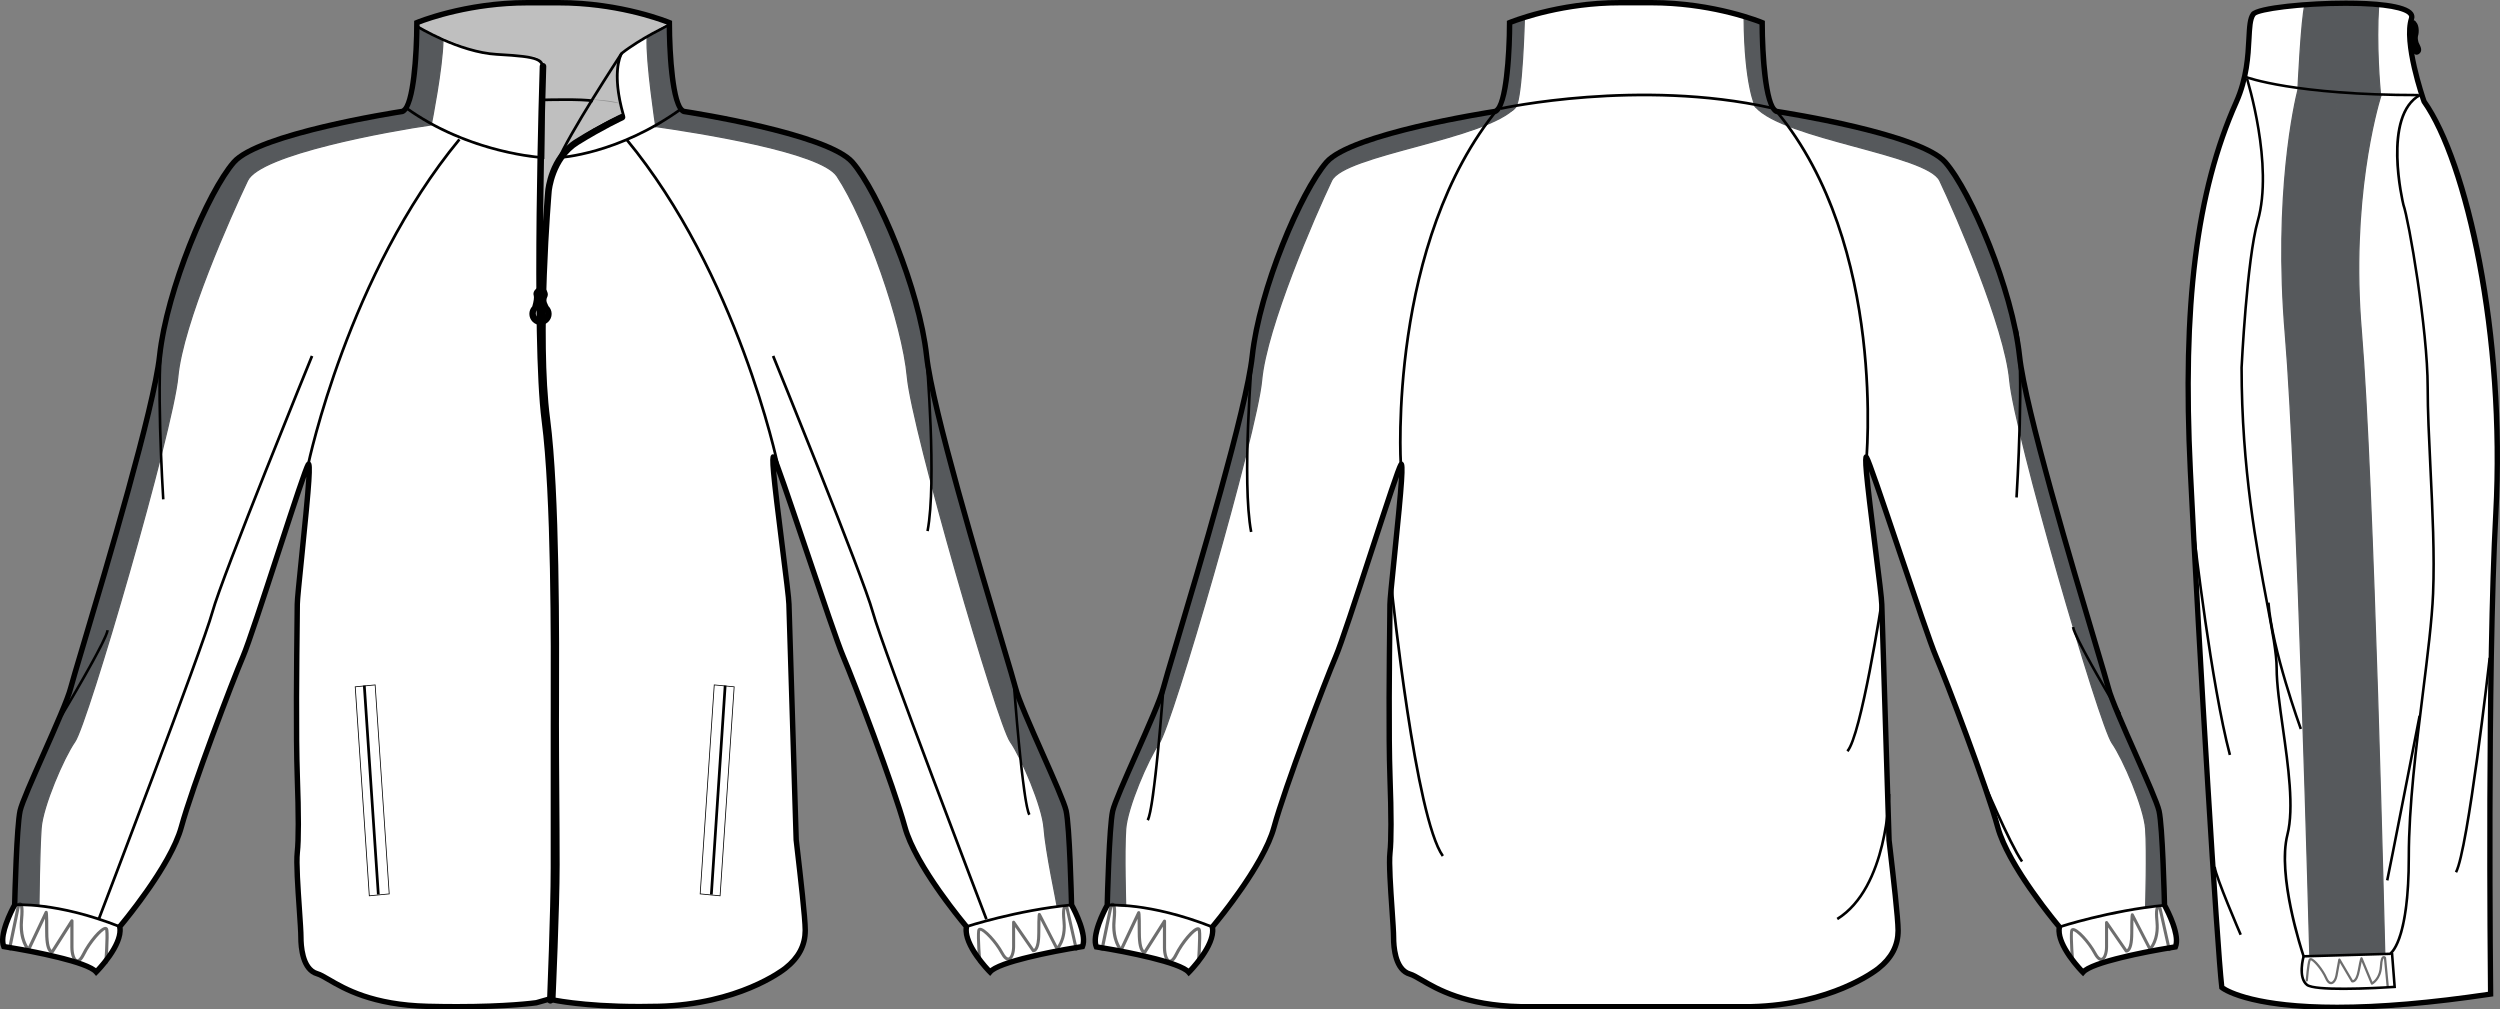 <?xml version="1.0" standalone="no"?> <!DOCTYPE svg PUBLIC "-//W3C//DTD SVG 1.1//EN"  "http://www.w3.org/Graphics/SVG/1.1/DTD/svg11.dtd"> <!-- Created with svg_stack (http://github.com/astraw/svg_stack) --> <svg xmlns:sodipodi="http://sodipodi.sourceforge.net/DTD/sodipodi-0.dtd" xmlns:xlink="http://www.w3.org/1999/xlink" xmlns="http://www.w3.org/2000/svg" version="1.1" width="1981.313" height="800.002"><rect width="100%" height="100%" fill="#808080" stroke="none"/>   <defs/>   <g id="id0:id0" transform="matrix(1.0,0,0,1.0,0.0,0.0)"><g id="id0:front"> 	<g id="id0:primary_2_" class="primary" fill="#FFFFFF" stroke="#FFFFFF"> 		<path id="id0:primary" fill="#FFFFFF" d="M625.25,478.822c0-10.056-16.353-123.472-12.039-116.291    c4.307,7.181,46.493,137.825,55.11,157.93c8.615,20.098,40.195,103.375,48.814,134.955c8.606,31.59,48.812,78.963,48.812,78.963    c-2.869,14.367,18.666,35.906,18.666,35.906c8.611-10.063,73.228-20.107,73.228-20.107c4.305-10.053-8.617-33.021-8.617-33.021    s-1.436-61.738-4.311-74.658c-2.871-12.926-35.892-80.4-40.193-97.631c-4.312-17.229-64.611-209.615-70.355-262.738    c-5.738-53.12-38.766-130.652-58.863-153.623c-20.102-22.97-133.521-40.2-133.521-40.2C530.49,84,530.49,17.955,530.49,17.955    s-37.317-15.793-87.57-15.793h-24.971c-50.253,0-87.572,15.792-87.572,15.792s0.002,66.045-11.489,70.352    c0,0-113.416,17.233-133.521,40.2c-20.103,22.968-53.125,100.501-58.865,153.621c-5.746,53.124-66.046,245.514-70.354,262.74    c-4.305,17.229-37.329,84.707-40.199,97.627c-2.875,12.924-4.308,74.662-4.308,74.662s-12.921,22.969-8.613,33.021    c0,0,64.606,10.049,73.224,20.105c0,0,21.535-21.539,18.669-35.904c0,0,40.191-47.373,48.812-78.963    c8.613-31.582,40.199-114.859,48.813-134.955c8.611-20.108,47.384-145.017,51.69-152.191c4.31-7.176-8.624,100.499-8.624,110.552    c0,10.053-1.427,96.193,0,136.396c0.647,18.146,1.445,47.381,0.011,60.306c-1.438,12.92,2.875,55.987,2.875,67.479    c0,11.482,2.862,25.842,12.918,28.717c10.053,2.875,30.147,24.404,87.573,25.838c57.436,1.439,86.148-2.871,86.148-2.871    l10.048-2.866c0,0,29.276,7.178,86.702,5.731c57.43-1.434,92.297-23.676,100.5-30.146c10.93-8.615,15.799-18.658,15.799-30.148    c0-11.481-5.74-58.865-7.185-71.785L625.25,478.822z" class="primary" stroke="#FFFFFF"/> 		<path id="id0:primary_1_" fill="#FFFFFF" d="M491.349,45.23c0,0-48.29,72.434-52.206,86.791c0,0,10.438-24.145,54.812-41.111    c0,0-10.438-27.408-1.631-47.963" class="primary" stroke="#FFFFFF"/> 	</g> 	<g id="id0:secondary" class="secondary" fill="#56595C" stroke="#56595C"> 		<path d="M30.857,716.934l-19.228,0.226c0-1.711,1.395-42.928,2.689-61.131c1.366-19.15,19.526-62.822,29.148-76.564    c6.964-9.949,76.582-235.688,81.805-281.391c4.333-37.927,19.938-112.05,56.541-163.655    c24.416-34.425,130.574-44.176,143.88-46.077l17.521,10.401c-34.999,5.001-137.083,23.45-147.042,44.374    c-13.237,27.796-51.404,113.174-55.27,155.664c-3.808,41.903-71.392,274.417-81.606,289.019    c-8.922,12.748-25.488,51.412-26.709,68.514C31.308,674.23,30.857,716.516,30.857,716.934z" class="secondary" fill="#56595C" stroke="#56595C"/> 		<path d="M837.86,718.02l11.307-1.954c0-1.709-2.188-42.113-3.483-60.314c-1.365-19.152-17.777-61.238-27.396-74.984    c-6.963-9.946-76.771-236.932-80.934-282.69c-3.967-43.626-28.66-118.274-56.486-161.859    C661.67,106.138,550.233,90.24,536.928,88.339l-18.822,11.707c34.996,5.001,132.438,20.217,145.248,39.532    c23.113,34.86,51.895,116.711,55.756,159.201c3.809,41.903,71.391,274.417,81.611,289.02    c8.922,12.746,25.483,51.412,26.709,68.512C828.7,674.23,837.86,717.602,837.86,718.02z" class="secondary" fill="#56595C" stroke="#56595C"/> 		<path d="M330.49,22.39c0,0-1.958,52.531-7.178,60.688c-5.221,8.157,1.307,8.81,2.61,9.462c1.303,0.652,15.985,5.547,15.985,5.547    s8.812-44.375,9.139-66.235l-19.903-10.767L330.49,22.39z" class="secondary" fill="#56595C" stroke="#56595C"/> 		<path d="M530.5,21.085c0,0,0.651,36.217,2.938,46.332s7.178,20.882,7.178,20.882l-20.881,12.072c0,0-7.832-51.552-6.854-70.803    C512.883,29.568,529.198,19.78,530.5,21.085z" class="secondary" fill="#56595C" stroke="#56595C"/> 	</g> 	<g id="id0:outline"> 		<path opacity="0.25" enable-background="new    " d="M431.313,78.294c0,0,49.595-1.305,60.688,3.915l1.957,7.831    c0,0-51.879,19.25-56.771,49.921c-4.896,30.67-6.523,89.074-6.523,89.074l-2.281,31.323l-0.98-55.468l3.265-80.917L431.313,78.294    z"/> 		<path opacity="0.25" enable-background="new    " d="M331.471,16.084c0,0,42.633-16.098,100.494-14.792    c57.854,1.305,98.313,16.531,98.313,16.531s-34.04,19.36-37.956,24.254s-3.915,25.45-0.322,40.132c0,0-27.847-6.09-60.688-3.915    l-0.979-25.776c0,0-0.325-7.504-9.464-7.831c-9.138-0.327-38.824-2.937-42.417-3.916c-3.591-0.979-45.024-16.967-47.312-20.556    C328.861,16.627,331.471,16.084,331.471,16.084z"/> 		<path d="M361.887,800.002c-7.42,0-15.146-0.104-22.959-0.295c-44.537-1.111-67.316-14.402-79.549-21.547    c-3.614-2.109-6.477-3.775-8.565-4.373c-13.064-3.736-14.479-22.777-14.479-30.787c0-4.16-0.576-12.566-1.244-22.305    c-1.193-17.365-2.544-37.053-1.613-45.408c1.063-9.59,1.055-29.773-0.021-59.988c-1.147-32.34-0.463-93.336-0.138-122.646    c0.079-6.934,0.138-11.854,0.138-13.821c0-3.619,1.522-18.525,3.456-37.396c2.104-20.587,5.021-49.104,5.854-63.585    c-4.499,12.671-12.526,37.26-20.354,61.247c-11.555,35.383-23.496,71.973-27.892,82.221    c-8.076,18.842-40.051,102.896-48.715,134.674c-8.146,29.864-43.222,72.588-48.608,79.029    c1.928,15.233-18.537,35.901-19.429,36.793l-1.644,1.647l-1.519-1.771c-5.938-6.937-46.26-15.394-71.914-19.386l-1.178-0.18    l-0.469-1.102c-4.379-10.207,6.248-30.439,8.45-34.449c0.153-6.469,1.568-62.063,4.346-74.545    c1.428-6.422,9.789-25.271,18.644-45.229c9.526-21.479,19.383-43.688,21.573-52.455c0.977-3.887,4.771-16.622,10.03-34.252    c18.122-60.732,55.83-187.113,60.27-228.198c5.677-52.489,37.938-130.296,59.386-154.812    c20.104-22.967,127.096-39.727,134.562-40.873c6.842-3.185,9.918-41.681,9.916-68.261V16.52l1.312-0.556    C329.91,15.805,367.843,0,417.948,0h24.971c50.107,0,88.033,15.805,88.408,15.965l1.316,0.556v1.427    c0,26.581,3.078,65.076,9.916,68.261c7.471,1.146,114.467,17.906,134.562,40.873c21.451,24.513,53.72,102.32,59.39,154.812    c4.438,41.085,42.146,167.463,60.271,228.198c5.258,17.627,9.063,30.363,10.033,34.252c2.188,8.769,12.041,30.978,21.57,52.455    c8.852,19.959,17.215,38.81,18.643,45.229c2.773,12.479,4.189,68.069,4.351,74.545c2.2,4.01,12.825,24.242,8.452,34.448    l-0.475,1.103l-1.178,0.18c-25.656,3.992-65.98,12.449-71.916,19.384l-1.521,1.771l-1.645-1.648    c-0.896-0.895-21.355-21.559-19.426-36.793c-5.392-6.44-40.474-49.164-48.607-79.028c-8.682-31.82-40.646-115.854-48.715-134.673    c-4.314-10.063-16.857-47.265-28.988-83.24c-8.521-25.276-17.258-51.179-22.207-64.848c1.312,14.671,4.729,41.832,7.211,61.603    c2.707,21.494,5.045,40.057,5.045,43.996l5.736,186.58c0.229,1.979,0.59,5.08,1.021,8.812c2.152,18.646,6.158,53.351,6.158,63.039    c0,12.613-5.432,23.029-16.61,31.844c-3.767,2.97-38.576,29.033-101.777,30.609c-5.07,0.127-10.139,0.191-15.063,0.191    c-43.854,0-67.665-4.955-71.644-5.855l-9.783,2.771C425.236,796.846,403.727,800.002,361.887,800.002z M244.59,365.775h0.958    l0.77,0.779c1.792,1.985,1.338,12.112-5.126,75.313c-1.843,18.008-3.434,33.557-3.434,36.957c0,1.979-0.053,6.916-0.132,13.869    c-0.329,29.28-1.017,90.21,0.132,122.446c1.086,30.427,1.083,50.82-0.005,60.619c-0.887,7.972,0.51,28.306,1.631,44.644    c0.673,9.812,1.257,18.293,1.257,22.598c0,5.488,0.815,23.635,11.356,26.646c2.608,0.741,5.674,2.53,9.554,4.791    c12.735,7.438,34.053,19.879,77.479,20.959c7.78,0.19,15.473,0.295,22.854,0.295c39.771,0,60.938-2.857,62.791-3.119l10.457-2.986    l0.556,0.133c0.239,0.063,24.548,5.869,71.182,5.869c4.89,0,9.914-0.063,14.953-0.188c62.867-1.568,97.769-28.537,99.222-29.683    c10.075-7.947,14.979-17.258,14.979-28.463c0-9.447-3.992-43.988-6.139-62.543c-0.438-3.74-0.793-6.85-1.031-9.004L623.1,478.891    c-0.002-3.735-2.438-23.062-5.01-43.526c-7.945-63.134-8.619-72.625-6.943-74.524l0.643-0.729l1.084-0.058    c0.621,0,1.507,0.238,2.188,1.373c2.131,3.559,11.393,30.812,26.383,75.273c12.104,35.896,24.623,73.012,28.867,82.92    c8.096,18.885,40.186,103.25,48.91,135.231c8.387,30.765,47.979,77.666,48.377,78.144l0.676,0.795l-0.201,1.021    c-2.012,10.058,10.261,25.66,16.662,32.496c12.389-9.242,61.229-17.416,71.498-19.053c2.08-7.938-5.586-24.184-8.875-30.033    l-0.271-0.471l-0.016-0.537c-0.012-0.613-1.457-61.674-4.256-74.24c-1.334-6.004-9.998-25.535-18.373-44.42    c-9.604-21.646-19.525-44.024-21.811-53.153c-0.947-3.796-4.736-16.49-9.98-34.062c-18.156-60.854-55.938-187.489-60.424-228.963    c-5.836-54.011-39.479-130.881-58.346-152.436c-19.357-22.122-131.104-39.318-132.229-39.49l-0.434-0.113    c-11.799-4.424-12.82-56.908-12.883-70.906c-7.021-2.721-41.406-15.101-85.428-15.101h-24.968    c-44.058,0-78.41,12.379-85.427,15.101c-0.056,13.996-1.079,66.482-12.883,70.906l-0.436,0.113    c-1.126,0.168-112.862,17.371-132.229,39.49c-18.861,21.555-52.504,98.424-58.339,152.433    c-4.489,41.477-42.271,168.104-60.425,228.964c-5.244,17.57-9.031,30.27-9.982,34.062c-2.281,9.127-12.21,31.511-21.81,53.154    c-8.376,18.885-17.041,38.416-18.376,44.42c-2.793,12.566-4.242,73.627-4.262,74.242l-0.013,0.537l-0.265,0.469    c-3.285,5.853-10.95,22.104-8.87,30.033c10.263,1.635,59.07,9.803,71.479,19.041c4.609-4.979,18.886-21.447,16.684-32.486    l-0.204-1.021l0.673-0.795c0.4-0.478,39.99-47.379,48.378-78.144c8.708-31.93,40.812-116.322,48.914-135.231    c4.312-10.07,16.228-46.564,27.749-81.857c13.577-41.583,21.971-67.085,24.076-70.591    C243.102,365.955,244.076,365.775,244.59,365.775z"/> 		<path d="M443.121,126.001l-0.103-2.172c0.465-0.021,46.674-2.579,96.368-38.559l1.271,1.763    C490.413,123.414,443.595,125.98,443.121,126.001z"/> 		<path d="M436.156,795.402c-0.033,0-0.063,0-0.104-0.004c-1.44-0.06-2.562-1.271-2.501-2.716c0.026-0.7,2.876-70.688,2.876-104.698    V574.561c0-3.645,0.015-8.354,0.025-13.94c0.158-50.197,0.527-167.75-7.188-226.92c-8.542-65.497-1.609-279.114-1.537-281.266    c0.048-1.44,1.271-2.544,2.697-2.521c1.438,0.047,2.562,1.253,2.521,2.697c-0.066,2.145-6.992,215.337,1.493,280.415    c7.765,59.519,7.393,177.314,7.234,227.615c-0.02,5.582-0.03,10.285-0.03,13.929V687.99c0,34.117-2.85,104.215-2.881,104.918    C438.705,794.307,437.551,795.402,436.156,795.402z"/> 		<path d="M437.693,793.527c-0.041,0-0.079,0-0.119-0.006c-1.438-0.063-2.555-1.285-2.486-2.729    c0.028-0.705,3.228-71.4,3.228-105.406c0-17.043-0.135-36.262-0.266-54.844c-0.143-19.176-0.274-39-0.274-57.143    c0-3.943,0.021-9.138,0.045-15.345c0.188-49.94,0.625-166.903-7.019-225.521c-8.555-65.566,1.167-180.135,1.266-181.283    c0.092-1.121,2.552-27.766,23.98-41.029c20.455-12.665,35.696-19.662,35.854-19.733c1.314-0.601,2.857-0.021,3.455,1.29    c0.6,1.311,0.025,2.861-1.291,3.459c-0.146,0.068-15.115,6.942-35.271,19.42c-19.217,11.895-21.504,36.78-21.524,37.032    c-0.097,1.15-9.765,115.164-1.287,180.167c7.688,58.967,7.248,176.173,7.063,226.224c-0.023,6.193-0.05,11.379-0.05,15.32    c0,18.117,0.144,37.938,0.275,57.104c0.131,18.597,0.266,37.816,0.266,54.879c0,34.123-3.196,104.937-3.229,105.646    C440.237,792.436,439.08,793.527,437.693,793.527z"/> 		<path d="M443.922,125.601l-1.688-1.37c14.444-17.75,44.774-31.242,50.497-33.679c-9.65-34.555-1.402-48.197-1.043-48.765    l0.242-0.269c14.29-11.43,38.193-22.989,38.436-23.106l0.943,1.96c-0.238,0.112-23.748,11.48-37.86,22.715    c-0.834,1.537-7.584,15.504,1.642,47.796l0.268,0.934l-0.898,0.371C494.101,92.326,459.209,106.805,443.922,125.601z"/> 		<g> 			 				<rect x="211.578" y="625.125" transform="matrix(0.067 0.998 -0.998 0.067 899.499 290.207)" width="165.901" height="2.174"/> 			<path d="M292.394,710.289l-0.021-0.32l-11.182-165.938l16.405-1.563l0.023,0.32l11.172,165.932L292.394,710.289z      M281.864,544.598l11.114,165.013l15.157-1.445l-11.111-165.008L281.864,544.598z"/> 		</g> 		<g> 			 				<rect x="567.777" y="543.272" transform="matrix(0.998 0.066 -0.066 0.998 42.838 -36.391)" width="2.177" height="165.945"/> 			<path d="M570.983,710.289l-16.404-1.568l11.193-166.252l16.406,1.563L570.983,710.289z M555.24,708.156l15.158,1.447     l11.117-165.011l-15.164-1.444L555.24,708.156z"/> 		</g> 		<g> 			<g> 				<path d="M433.525,243.319c-0.089-0.209-0.14-0.389-0.262-0.622c-4.16-7.982,1.504-6.588-1.135-11.793      c-2.646-5.202-9.063-0.347-7.935,2.774c0.854,2.351-0.479,7.438-1.196,9.813c-1.335,1.357-2.167,3.215-2.167,5.272      c0,4.155,3.37,7.522,7.525,7.522s7.522-3.367,7.522-7.522C435.884,246.615,434.969,244.689,433.525,243.319z M428,232.418      c1.272,0,2.315,2.01,2.315,4.485c0,2.479-1.04,4.481-2.315,4.481c-1.277,0-2.317-2.005-2.317-4.481      C425.684,234.428,426.722,232.418,428,232.418z M428.361,253.391c-2.771,0-5.017-2.245-5.017-5.009      c0-2.772,2.246-5.017,5.017-5.017c2.771,0,5.018,2.244,5.018,5.017C433.375,251.147,431.13,253.391,428.361,253.391z"/> 			</g> 		</g> 		<path d="M431.438,126.056l-1.139-0.055c-0.584-0.028-58.938-3.308-109.18-39.686l1.271-1.763    c45.868,33.211,98.521,38.548,106.875,39.198c0.023-7.733,0.161-51.789-0.002-65.582l-0.01-1.063    c-0.069-9.039-0.084-10.92-35.735-12.942c-29.763-1.685-63.385-22.205-63.722-22.414l1.142-1.851    c0.332,0.204,33.495,20.438,62.702,22.093c36.533,2.07,37.703,4.19,37.787,15.098l0.01,1.053c0.184,15.082,0,66.26,0,66.778    V126.056z"/> 		<path d="M245.291,368.49l-2.129-0.438c0.312-1.503,31.93-151.606,120.1-258.257l1.675,1.384    C277.121,217.406,245.598,366.992,245.291,368.49z"/> 		<path d="M615.309,368.49c-0.311-1.498-31.826-151.083-119.647-257.313l1.685-1.384c88.165,106.654,119.792,256.754,120.1,258.257    L615.309,368.49z"/> 		<path d="M94.509,735.393c-50.107-19.754-82.455-17.18-82.781-17.151l-0.19-2.166c0.326-0.021,33.14-2.666,83.771,17.297    L94.509,735.393z"/> 		<path d="M766.286,735.414l-0.678-2.064c0.396-0.127,39.939-13.004,83.506-17.271l0.213,2.164    C806.002,722.486,766.684,735.285,766.286,735.414z"/> 		<path opacity="0.57" enable-background="new    " d="M85.133,763.641l-2.506-0.178c0.015-0.209,1.512-20.912,0.771-26.193    c-0.023-0.209-0.069-0.278-0.071-0.278c-1.851,0.018-11.021,9.713-15.986,19.826c-2.188,4.448-4.466,6.442-6.772,5.896    c-3.314-0.771-4.831-6.723-4.831-11.928v-16.666l-13.248,20.867c-0.176,0.272-0.451,0.477-0.77,0.545    c-0.196,0.047-1.206,0.227-2.34-0.666c-2.396-1.896-3.604-7.256-3.604-15.938c0-5.215-0.048-8.678-0.104-10.973l-11.95,25.281    c-0.179,0.37-0.528,0.633-0.933,0.694c-0.405,0.082-0.823-0.067-1.109-0.37c-0.303-0.312-7.433-7.992-5.868-24.785    c0.646-6.854,0.288-9.544-0.016-10.57l-7.23,35.105l-2.46-0.505l7.42-36.028c0.043-0.205,0.143-0.396,0.271-0.56    c0.635-0.752,1.746-1.312,2.796-0.871c1.499,0.631,2.746,2.722,1.721,13.66c-1.062,11.451,2.205,18.369,4.038,21.248    l13.097-27.707c0.038-0.078,0.087-0.156,0.143-0.227c0.326-0.435,0.895-0.604,1.41-0.435c1.045,0.354,1.292,0.438,1.292,17.031    c0,10.391,1.792,13.174,2.603,13.896l15.044-23.692c0.302-0.471,0.872-0.688,1.412-0.529c0.538,0.156,0.908,0.646,0.908,1.203    v20.986c0,5.188,1.521,9.162,2.883,9.479c0.708,0.205,2.172-0.928,3.951-4.553c4.328-8.824,14.453-21.807,18.825-21.08    c0.507,0.076,1.723,0.469,1.979,2.295C86.662,742.465,85.193,762.779,85.133,763.641z"/> 		<path opacity="0.57" enable-background="new    " d="M776.43,763.143c-0.619,0-1.148-0.479-1.199-1.108    c-0.064-0.797-1.541-19.506-0.754-24.625c0.254-1.672,1.41-2.045,1.895-2.125c4.218-0.691,14.523,11.391,18.789,19.377    c1.812,3.393,3.285,4.375,4.078,4.188c1.361-0.342,2.875-3.979,2.875-8.668v-19.307c0-0.529,0.342-0.994,0.844-1.146    c0.507-0.159,1.056,0.031,1.354,0.468l15.111,21.896c0.229-0.17,0.58-0.521,0.961-1.25c0.771-1.498,1.688-4.723,1.688-11.566    c0-15.264,0.287-15.366,1.234-15.706c0.473-0.179,1.021-0.029,1.344,0.362c0.06,0.066,0.104,0.144,0.146,0.222l13.151,25.6    c1.813-2.572,5.185-8.939,4.099-19.586c-1.021-10.008,0.248-11.984,1.619-12.601c1.155-0.521,2.287,0.226,2.771,0.746    c0.146,0.158,0.244,0.349,0.287,0.552l7.428,33.146c0.148,0.646-0.262,1.295-0.912,1.441c-0.641,0.146-1.293-0.269-1.438-0.918    l-7.275-32.469c-0.299,0.764-0.77,3.1-0.084,9.854c1.58,15.516-5.578,22.596-5.881,22.893c-0.275,0.267-0.662,0.377-1.035,0.32    c-0.375-0.062-0.694-0.303-0.871-0.639l-12.062-23.474c-0.063,2.105-0.109,5.328-0.109,10.261c0,7.836-1.164,12.756-3.465,14.604    c-1.154,0.936-2.199,0.771-2.393,0.727c-0.304-0.062-0.563-0.239-0.734-0.489l-13.373-19.369v15.436    c0,4.732-1.467,10.197-4.695,11.01c-2.307,0.578-4.569-1.25-6.789-5.396c-5.008-9.381-14.03-18.147-16.146-18.147    c-0.039,0-0.074,0.006-0.111,0.02c-0.66,4.953,0.842,23.988,0.857,24.186c0.053,0.662-0.441,1.242-1.105,1.295    C776.49,763.143,776.461,763.143,776.43,763.143z"/> 		<path d="M780.721,728.852c-0.82-2.147-82.332-215.073-90.086-243.512c-7.729-28.321-78.207-201.079-78.918-202.82l2.014-0.82    c0.707,1.741,71.244,174.623,79,203.071c7.729,28.334,89.199,241.153,90.021,243.302L780.721,728.852z"/> 		<path d="M79.293,728.852l-2.031-0.782c0.823-2.146,82.294-214.97,90.021-243.3c7.759-28.444,78.292-201.33,79-203.07l2.016,0.821    c-0.711,1.741-71.196,174.5-78.919,202.821C161.625,513.775,80.116,726.701,79.293,728.852z"/> 		<path d="M128.359,395.795c-0.265-4.224-6.393-103.74,0.022-131.534l2.004,0.461c-6.349,27.504-0.04,129.915,0.023,130.945    L128.359,395.795z"/> 		<path d="M49.589,567.76l-1.761-1.059c12.233-20.398,35.604-60.732,36.434-67.371l2.037,0.257    C85.212,508.309,51.042,565.334,49.589,567.76z"/> 		<path d="M736.12,421.074l-2.016-0.383c7.416-39.208-0.768-135.902-0.85-136.875l2.051-0.174    C735.389,284.615,743.594,381.59,736.12,421.074z"/> 		<path d="M814.897,646.211c-5.424-9.77-12.09-99.881-12.367-103.711l2.049-0.15c2.365,32.302,7.947,95.361,12.115,102.863    L814.897,646.211z"/> 		<path d="M469.575,81.095c-7.606-1.693-38.146-0.854-38.448-0.846l-0.063-2.174c1.271-0.035,31.113-0.852,38.984,0.895    L469.575,81.095z"/> 		<path d="M443.093,128.17l-2.026-0.785c7.781-20.107,48.883-82.954,50.629-85.619l1.818,1.19    C493.086,43.608,450.788,108.281,443.093,128.17z"/> 		 		<path d="M428.361,257.591c-4.869,0-8.833-3.96-8.833-8.828c0-2.214,0.818-4.312,2.313-5.943c1.188-4.039,1.621-7.354,1.132-8.698    c-0.441-1.222-0.173-2.671,0.744-3.977c1.208-1.724,3.214-2.837,5.11-2.837s3.479,1.068,4.464,3.005    c1.463,2.88,0.767,4.376,0.205,5.577c-0.562,1.206-1.093,2.344,0.918,6.202c0.098,0.177,0.156,0.331,0.22,0.488    c1.646,1.666,2.554,3.851,2.554,6.184C437.188,253.631,433.227,257.591,428.361,257.591z M422.307,250.191    c0.646,2.741,3.118,4.787,6.054,4.787c2.92,0,5.38-2.028,6.041-4.748c-0.792,2.581-3.201,4.464-6.041,4.464    C425.507,254.697,423.088,252.794,422.307,250.191z M428.361,244.669c-2.047,0-3.711,1.664-3.711,3.711    c0,2.043,1.665,3.704,3.711,3.704c2.044,0,3.708-1.663,3.708-3.704C432.07,246.333,430.406,244.669,428.361,244.669z     M425.135,240.528c-0.229,1.021-0.497,2.026-0.771,2.958c0.66-0.541,1.435-0.951,2.271-1.188    C426.031,241.927,425.519,241.316,425.135,240.528z M429.556,242.173c0.936,0.18,1.799,0.566,2.542,1.111    c-0.551-1.057-0.946-1.973-1.216-2.782C430.532,241.217,430.08,241.792,429.556,242.173z M428,233.728    c-0.296,0.123-1.017,1.222-1.017,3.177c0,1.998,0.747,3.099,1.027,3.179c0.252-0.08,0.997-1.185,0.997-3.179    C429.014,234.953,428.298,233.85,428,233.728z M428,231.113c1.504,0,2.733,1.32,3.301,3.312c0.344-0.794,0.438-1.407-0.332-2.934    c-0.532-1.044-1.251-1.577-2.141-1.577c-1.04,0-2.266,0.71-2.977,1.729c-0.293,0.418-0.461,0.837-0.479,1.19    C426.026,231.763,426.948,231.113,428,231.113z"/> 	</g> </g> </g>   <g id="id1:id1" transform="matrix(1.0,0,0,1.0,865.875,0.001)"><g id="id1:back"> 	<g id="id1:primary" class="primary" fill="#FFFFFF" stroke="#FFFFFF"> 		<path id="id1:primary_2_" fill="#FFFFFF" d="M522.086,797.842c57.449-1.438,92.326-23.688,100.533-30.17    c10.938-8.619,15.809-18.658,15.809-30.152s-5.748-58.889-7.189-71.816l-5.744-186.717c0-10.056-16.348-123.513-12.045-116.327    c4.313,7.171,46.523,137.868,55.141,157.981c8.623,20.107,40.215,103.412,48.834,135c8.611,31.604,48.834,78.994,48.834,78.994    c-2.871,14.379,18.67,35.914,18.67,35.914c8.607-10.057,73.248-20.105,73.248-20.105c4.305-10.057-8.617-33.037-8.617-33.037    s-1.438-61.766-4.313-74.688c-2.877-12.93-35.902-80.438-40.211-97.668c-4.311-17.225-64.645-209.694-70.385-262.838    c-5.742-53.137-38.771-130.698-58.887-153.681c-20.104-22.975-133.57-40.214-133.57-40.214    C530.7,84.008,530.7,17.942,530.7,17.942S493.373,2.144,443.1,2.144h-24.982c-50.271,0-87.607,15.798-87.607,15.798    s0,66.066-11.495,70.376c0,0-113.46,17.239-133.57,40.214c-20.108,22.983-53.146,100.544-58.891,153.681    c-5.743,53.145-66.065,245.612-70.376,262.839c-4.312,17.229-37.343,84.738-40.218,97.668    c-2.876,12.923-4.312,74.688-4.312,74.688s-12.927,22.98-8.62,33.037c0,0,64.634,10.055,73.251,20.105    c0,0,21.545-21.535,18.675-35.914c0,0,40.22-47.395,48.834-78.994c8.614-31.588,40.216-114.893,48.831-135    c8.614-20.113,47.398-145.067,51.715-152.248c4.311-7.178-8.628,100.545-8.628,110.591c0,10.062-1.432,96.233,0,136.449    c0.647,18.155,1.444,47.399,0.009,60.337c-1.438,12.916,2.872,55.997,2.872,67.492c0,11.486,2.861,25.852,12.922,28.729    c10.059,2.875,30.165,24.416,87.61,25.854L522.086,797.842L522.086,797.842z" class="primary" stroke="#FFFFFF"/> 	</g> 	<g id="id1:secondary_1_" class="secondary" fill="#56595C" stroke="#56595C"> 		<path d="M834.595,718.414l14.963-1.004c0-1.705-1.658-45.959-2.947-64.063c-1.361-19.053-18.271-57.553-27.84-71.229    c-6.928-9.896-76.803-237.434-80.938-282.952c-3.945-43.386-34.961-130.796-54.389-160.57    c-16.51-25.305-70.896-35.616-136.619-49.214l-21.367-4.696c22.824,25.737,136.059,37.643,145.975,58.448    c13.166,27.649,51.607,116.077,55.451,158.333c3.779,41.679,70.986,272.915,81.166,287.438    c8.865,12.682,25.346,51.137,26.561,68.141C835.883,674.867,834.595,717.996,834.595,718.414z" class="secondary" fill="#56595C" stroke="#56595C"/> 		<path d="M26.272,718.414l-12.967-1.617c0-1.699,0-41.467,1.293-59.57c1.357-19.053,19.568-62.406,29.137-76.072    c6.931-9.896,73.165-238.276,80.937-285.866c7.02-42.999,22.338-105.218,55.037-158.31    c15.844-25.729,76.078-36.587,138.226-47.431l17.48-4.855c-22.822,25.737-136.061,37.635-145.974,58.448    c-13.165,27.649-51.613,116.076-55.454,158.332c-3.78,41.679-70.988,272.915-81.166,287.436    c-8.867,12.682-25.347,51.137-26.561,68.141C24.986,674.867,26.272,717.996,26.272,718.414z" class="secondary" fill="#56595C" stroke="#56595C"/> 		<path d="M525.463,84.689c0,0-8.742-16.663-9.064-70.406l13.92,3.559c0,0,0.648,56.331,9.713,71.544    C540.031,89.386,535.494,91.647,525.463,84.689z" class="secondary" fill="#56595C" stroke="#56595C"/> 		<path d="M342.223,14.928c0,0-1.646,62.479-6.813,69.762c-5.167,7.292-13.906,3.08-13.906,3.08s6.146-12.626,6.476-30.753    c0.327-18.134,2.267-38.849,2.267-38.849L342.223,14.928z" class="secondary" fill="#56595C" stroke="#56595C"/> 	</g> 	<g id="id1:outline"> 		<path d="M522.113,799.996H339.118c-44.611-1.115-67.396-14.408-79.635-21.561c-3.616-2.105-6.477-3.775-8.567-4.377    c-13.077-3.738-14.488-22.777-14.488-30.799c0-4.158-0.573-12.562-1.244-22.309c-1.188-17.375-2.542-37.064-1.616-45.422    c1.065-9.604,1.062-29.799-0.02-60.023c-1.148-32.346-0.466-93.367-0.133-122.693c0.076-6.936,0.129-11.852,0.129-13.832    c0-3.617,1.526-18.525,3.46-37.405c2.104-20.595,5.021-49.122,5.854-63.602c-4.503,12.672-12.539,37.278-20.373,61.278    c-11.552,35.39-23.499,71.983-27.892,82.231c-8.085,18.865-40.074,102.982-48.729,134.725    c-8.15,29.879-43.235,72.611-48.629,79.062c1.93,15.244-18.541,35.912-19.437,36.811l-1.646,1.646l-1.514-1.768    c-5.945-6.938-46.285-15.393-71.95-19.389l-1.176-0.184l-0.471-1.094C-3.331,741.08,7.296,720.836,9.5,716.83    c0.16-6.477,1.575-62.092,4.353-74.572c1.434-6.426,9.796-25.289,18.649-45.252c9.53-21.488,19.383-43.705,21.58-52.471    c0.972-3.879,4.757-16.578,9.997-34.146c18.139-60.786,55.884-187.279,60.33-228.406c5.675-52.514,37.953-130.341,59.405-154.864    c20.108-22.975,127.142-39.735,134.611-40.881c6.84-3.187,9.921-41.694,9.921-68.282V16.53l1.312-0.562    C330.037,15.812,367.98,0,418.112,0h24.982c50.129,0,88.062,15.813,88.439,15.972l1.313,0.562v1.426    c0,26.587,3.08,65.095,9.924,68.282c7.486,1.146,114.506,17.907,134.609,40.882c21.463,24.531,53.732,102.358,59.404,154.864    c4.443,41.118,42.184,167.583,60.314,228.359c5.25,17.588,9.041,30.307,10.012,34.189c2.189,8.77,12.057,30.994,21.588,52.49    c8.85,19.955,17.217,38.805,18.643,45.236c2.785,12.48,4.191,68.093,4.352,74.563c2.207,4.008,12.83,24.25,8.457,34.465    l-0.471,1.1l-1.18,0.184c-25.666,3.992-66.01,12.451-71.947,19.381l-1.518,1.768l-1.643-1.639    c-0.896-0.896-21.363-21.564-19.432-36.809c-5.396-6.449-40.488-49.186-48.639-79.063c-8.696-31.893-40.674-115.916-48.73-134.721    c-4.311-10.063-16.834-47.211-28.947-83.141c-8.547-25.335-17.305-51.3-22.262-64.996c1.309,14.675,4.723,41.831,7.211,61.59    c2.705,21.521,5.043,40.103,5.043,44.039l5.744,186.655l1.021,8.832c2.154,18.645,6.168,53.343,6.168,63.047    c0,12.609-5.438,23.027-16.627,31.854c-3.76,2.967-38.562,29.047-101.812,30.625h-0.021L522.113,799.996L522.113,799.996z     M244.695,365.896h0.956l0.773,0.781c1.791,1.98,1.336,12.109-5.133,75.339c-1.84,18.021-3.437,33.575-3.437,36.977    c0,1.979-0.053,6.921-0.137,13.877c-0.326,29.298-1.014,90.242,0.133,122.488c1.089,30.438,1.089,50.838,0,60.654    c-0.893,7.967,0.508,28.312,1.627,44.654c0.671,9.811,1.256,18.293,1.256,22.596c0,5.486,0.819,23.645,11.358,26.656    c2.614,0.74,5.677,2.531,9.558,4.795c12.743,7.438,34.064,19.887,77.52,20.965h182.889c62.896-1.568,97.771-28.553,99.229-29.697    c10.084-7.951,14.982-17.264,14.982-28.471c0-9.443-3.992-43.992-6.139-62.553l-1.035-9.021l-5.761-186.893    c0-3.74-2.438-23.082-5.015-43.567c-7.938-63.129-8.614-72.623-6.938-74.52l0.646-0.736l1.076-0.053    c0.623,0,1.51,0.235,2.189,1.373c2.137,3.559,11.408,30.866,26.438,75.429c12.09,35.854,24.588,72.917,28.826,82.813    c8.092,18.862,40.188,103.237,48.936,135.28c8.393,30.791,48,77.705,48.398,78.177l0.676,0.789l-0.205,1.023    c-2.209,11.048,12.068,27.521,16.68,32.49c12.408-9.233,61.246-17.397,71.516-19.039c2.08-7.942-5.584-24.194-8.881-30.057    l-0.266-0.463l-0.016-0.537c-0.012-0.613-1.461-61.703-4.26-74.271c-1.336-6.002-9.998-25.53-18.371-44.418    c-9.613-21.661-19.545-44.062-21.826-53.196c-0.947-3.786-4.732-16.457-9.961-34.009    c-18.174-60.891-55.986-187.613-60.471-229.118c-5.836-54.032-39.494-130.926-58.369-152.49    c-19.359-22.133-131.146-39.334-132.271-39.509l-0.434-0.106c-11.805-4.439-12.826-56.93-12.883-70.937    c-7.023-2.717-41.422-15.107-85.453-15.107h-24.979c-44.03,0-78.438,12.383-85.457,15.107    c-0.062,13.999-1.081,66.498-12.894,70.937l-0.432,0.106c-1.129,0.175-112.905,17.384-132.272,39.509    c-18.864,21.567-52.523,98.46-58.362,152.492c-4.488,41.52-42.312,168.267-60.48,229.169c-5.225,17.521-9.002,30.168-9.947,33.955    c-2.288,9.13-12.216,31.515-21.815,53.175c-8.38,18.889-17.052,38.434-18.388,44.436c-2.796,12.574-4.242,73.654-4.26,74.271    l-0.012,0.538l-0.266,0.47c-3.289,5.858-10.957,22.119-8.884,30.051c10.272,1.64,59.103,9.812,71.517,19.035    c4.617-4.972,18.895-21.441,16.687-32.488l-0.201-1.023l0.671-0.789c0.402-0.473,40.005-47.395,48.398-78.168    c8.702-31.904,40.813-116.352,48.925-135.289c4.316-10.066,16.233-46.572,27.759-81.871c13.586-41.604,21.985-67.12,24.094-70.634    C243.207,366.078,244.178,365.896,244.695,365.896z"/> 		<path d="M243.241,368.469c-0.114-1.761-10.498-176.892,77.809-283.711l1.677,1.388c-87.76,106.16-77.426,280.433-77.312,282.178    L243.241,368.469z"/> 		<path d="M614.052,368.507l-2.162-0.229c0.182-1.714,17.188-173.135-70.539-279.257l1.676-1.388    C631.347,194.468,614.238,366.784,614.052,368.507z"/> 		<path d="M94.557,735.65c-50.178-19.787-82.493-17.201-82.812-17.154l-0.192-2.17c0.329-0.021,33.153-2.672,83.802,17.301    L94.557,735.65z"/> 		<path d="M766.592,735.676l-0.68-2.062c0.396-0.139,39.945-13.016,83.533-17.285l0.213,2.162    C806.316,722.746,766.99,735.547,766.592,735.676z"/> 		<path opacity="0.57" enable-background="new    " d="M85.171,763.916l-2.508-0.184c0.016-0.215,1.519-20.92,0.775-26.207    c-1.802-0.473-11.102,9.434-16.064,19.562c-2.188,4.443-4.447,6.436-6.779,5.896c-3.319-0.768-4.833-6.725-4.833-11.93v-16.678    l-13.253,20.875c-0.175,0.271-0.455,0.471-0.773,0.553c-0.19,0.039-1.199,0.223-2.337-0.674    c-2.395-1.896-3.605-7.264-3.605-15.941c0-5.25-0.049-8.727-0.105-11.021L23.734,753.5c-0.178,0.373-0.524,0.639-0.938,0.707    c-0.409,0.061-0.822-0.076-1.107-0.373c-0.305-0.318-7.437-7.996-5.869-24.797c0.644-6.865,0.289-9.555-0.015-10.586l-7.23,35.125    l-2.467-0.51l7.427-36.041c0.043-0.205,0.138-0.396,0.271-0.557c0.633-0.752,1.736-1.318,2.796-0.873    c1.499,0.623,2.747,2.719,1.723,13.666c-1.075,11.525,2.196,18.408,4.032,21.27l13.112-27.73c0.271-0.566,0.929-0.865,1.544-0.65    c1.043,0.352,1.29,0.434,1.29,17.033c0,10.396,1.791,13.188,2.604,13.908l15.053-23.705c0.3-0.479,0.885-0.695,1.411-0.539    c0.532,0.152,0.904,0.646,0.904,1.207v20.996c0,5.197,1.521,9.164,2.89,9.482c0.684,0.148,2.174-0.927,3.957-4.562    c4.326-8.823,14.448-21.891,18.822-21.094c0.511,0.084,1.729,0.463,1.984,2.299C86.704,742.73,85.236,763.051,85.171,763.916z"/> 		<path opacity="0.57" enable-background="new    " d="M776.732,763.416c-0.623,0-1.15-0.48-1.207-1.107    c-0.061-0.797-1.535-19.516-0.754-24.631c0.254-1.676,1.406-2.049,1.893-2.131c4.314-0.828,14.539,11.396,18.803,19.379    c1.812,3.393,3.271,4.363,4.086,4.195c1.354-0.344,2.859-3.984,2.859-8.666v-19.316c0-0.529,0.354-0.992,0.854-1.152    c0.51-0.166,1.053,0.037,1.348,0.473l15.115,21.904c0.238-0.176,0.588-0.521,0.963-1.252c0.777-1.496,1.703-4.723,1.703-11.57    c0-15.268,0.289-15.373,1.23-15.715c0.463-0.176,1.02-0.029,1.35,0.354l13.305,25.836c1.811-2.57,5.188-8.938,4.102-19.6    c-1.021-10,0.242-11.979,1.613-12.604c1.156-0.518,2.295,0.229,2.773,0.75c0.143,0.15,0.246,0.342,0.287,0.555l7.432,33.158    c0.146,0.65-0.262,1.297-0.914,1.439c-0.633,0.146-1.293-0.268-1.438-0.918l-7.271-32.453c-0.268,0.576-0.799,2.83-0.086,9.834    c1.578,15.52-5.582,22.598-5.889,22.895c-0.277,0.268-0.664,0.389-1.035,0.316c-0.375-0.062-0.703-0.297-0.873-0.637    l-12.064-23.479c-0.063,2.107-0.104,5.324-0.104,10.258c0,7.848-1.17,12.756-3.477,14.611c-1.148,0.938-2.188,0.783-2.396,0.729    c-0.297-0.062-0.562-0.234-0.729-0.492l-13.373-19.379v15.455c0,4.734-1.477,10.197-4.697,11.004    c-2.307,0.574-4.576-1.244-6.791-5.396c-5.1-9.562-14.25-18.461-16.271-18.148c-0.652,4.963,0.85,24.008,0.861,24.203    c0.053,0.66-0.445,1.236-1.105,1.299C776.789,763.416,776.763,763.416,776.732,763.416z"/> 		<path d="M323.762,87.095l-0.472-2.125c1.094-0.243,110.194-23.817,214.688-0.546l-0.475,2.124    C433.493,63.368,324.844,86.859,323.762,87.095z"/> 		<path d="M733.326,394.312l-2.086-0.129c0.068-1.055,6.479-105.098,0.027-133.043l2.033-0.47    C739.822,288.911,733.592,390.017,733.326,394.312z"/> 		<path d="M813.361,566.379c-1.475-2.467-36.19-60.406-37.301-69.27l2.067-0.26c0.847,6.745,24.584,47.721,37.021,68.448    L813.361,566.379z"/> 		<path d="M735.804,683.381c-10.092-14.584-31.914-66.104-32.924-69.123l1.979-0.66c1.07,3.219,23.01,54.654,32.658,68.584    L735.804,683.381z"/> 		<path d="M124.677,421.765c-7.589-40.117,0.746-138.643,0.834-139.637l2.078,0.183c-0.087,0.986-8.399,99.231-0.864,139.067    L124.677,421.765z"/> 		<path d="M44.641,650.504l-1.825-1.02c4.233-7.625,9.906-71.693,12.312-104.504l2.083,0.148    C56.926,549.018,50.158,640.578,44.641,650.504z"/> 		<path d="M276.771,679.018c-21.766-30.479-39.865-204.062-40.628-211.445l2.074-0.213c0.187,1.799,18.803,180.412,40.253,210.443    L276.771,679.018z"/> 		<path d="M598.99,596.047l-1.543-1.404c10.604-11.646,27.266-119.322,27.434-120.407l2.062,0.316    C626.246,479.014,610.008,583.936,598.99,596.047z"/> 		<path d="M590.754,729.211l-1.104-1.775c39.482-24.539,40.537-97.439,40.545-98.178l2.086,0.018    C632.277,630.023,631.215,704.057,590.754,729.211z"/> 	</g> </g>  </g>   <g id="id2:id2" transform="matrix(1.0,0,0,1.0,1732.07,0.001)"><g id="id2:side"> 	<g id="id2:primary" class="primary" fill="#FFFFFF" stroke="#FFFFFF"> 		<path id="id2:primary_3_" fill="#FFFFFF" d="M40.178,81.043C12.248,143.71-3.181,229.23,3.841,373.172    c7.023,143.943,21.374,380.462,24.956,409.432c0,0,37.476,31.561,213.013,5.225c0,0-2.904-250.984,4.129-380.881    c7.337-136.094-21.198-276.089-56.862-326.512c0,0-16.373-46.414-9.967-65.647C185.524-4.453,60.127,2.666,53.715,11.214    C47.304,19.77,54.484,48.942,40.178,81.043z" class="primary" stroke="#FFFFFF"/> 	</g> 	<g id="id2:secondary_2_" class="secondary" fill="#56595C" stroke="#56595C"> 		<path d="M122.215,73.645c-0.243,0.912-1.356,5.126-2.862,12.252c1.28-5.035,2.322-8.571,2.942-10.549h-0.08V73.645z" class="secondary" fill="#56595C" stroke="#56595C"/> 		<polygon points="154.993,75.263 154.559,75.24 154.559,75.24   " class="secondary" fill="#56595C" stroke="#56595C"/> 		<line fill="#56595C" x1="154.993" y1="75.263" x2="154.559" y2="75.24" class="secondary" stroke="#56595C"/> 		<path d="M157.913,755.468c-0.104-3.766-8.892-377.96-18.553-492.896c-8.716-103.681,12.365-176.743,15.294-186.25h0.013v-0.015    c0.196-0.639,0.309-0.997,0.326-1.042l-0.435-0.023v-0.007c-0.591-6.107-3.57-39.54-1.515-70.949l-29.712-0.623l0.022-1.164    l-28.718,1.46c-2.921,11.035-5.521,66.849-5.521,66.849l0.103,0.008c-2.594,10.168-19.449,83.17-10.106,194.364    c9.587,114.069,19.325,488.388,19.42,492.151l31.14-0.799c0-0.021-0.004-0.113-0.004-0.16L157.913,755.468z M119.352,85.896    c1.51-7.119,2.619-11.34,2.862-12.245v1.704h0.08C121.671,77.333,120.633,80.86,119.352,85.896z" class="secondary" fill="#56595C" stroke="#56595C"/> 	</g> 	<g id="id2:outline"> 		<path opacity="0.57" enable-background="new    " d="M160.263,782.914c-0.461,0-0.853-0.35-0.896-0.813l-2.136-22.579    c-0.043-0.021-0.076-0.048-0.096-0.048c0.012,0-1.021,0.541-1.331,6.505c-0.562,10.569-7.355,14.188-7.648,14.344    c-0.223,0.112-0.486,0.121-0.725,0.037c-0.239-0.076-0.428-0.259-0.521-0.494l-7.293-17.638c-0.302,1.354-0.742,3.515-1.369,6.959    c-0.883,4.875-2.309,7.91-4.244,9.021c-1.199,0.693-2.157,0.365-2.262,0.328c-0.199-0.068-0.361-0.213-0.469-0.389l-8.883-15.08    l-1.871,10.317c-0.536,2.98-2.285,6.328-4.855,6.625c-1.373,0.174-3.315-0.502-5.046-4.479    c-3.168-7.312-10.089-14.67-11.427-14.42c-1.138,3.08-2.176,15.789-2.188,15.918c-0.038,0.494-0.468,0.903-0.97,0.828    c-0.494-0.037-0.867-0.479-0.825-0.976c0.042-0.531,1.064-13.096,2.327-16.389c0.285-0.736,0.882-1.172,1.631-1.188    c0.017,0,0.026,0,0.038,0c3.385,0,10.52,9.638,13.06,15.498c0.995,2.291,2.158,3.492,3.187,3.416    c1.354-0.159,2.798-2.428,3.293-5.155l2.304-12.709c0.072-0.371,0.357-0.66,0.73-0.724c0.373-0.076,0.741,0.101,0.936,0.426    l9.875,16.771c0.147-0.029,0.361-0.092,0.606-0.252c0.796-0.51,2.277-2.189,3.277-7.711c1.819-10.023,2.101-10.092,2.791-10.244    c0.334-0.084,0.726,0.076,0.938,0.365l7.953,19.188c1.709-1.256,5.443-4.838,5.842-12.299c0.271-5.117,1.07-7.627,2.61-8.121    c1.009-0.32,1.838,0.342,2.188,0.775c0.108,0.137,0.176,0.303,0.193,0.479l2.172,22.922c0.045,0.494-0.315,0.929-0.817,0.98    C160.317,782.914,160.286,782.914,160.263,782.914z"/> 		<path d="M125.067,784.679c-13.609,0-26.119-0.77-29.416-3.354c-7.929-6.234-3.229-22.99-3.023-23.705l1.962,0.57    c-0.046,0.159-4.527,16.146,2.323,21.528c5.772,4.533,49.886,2.654,67.739,1.461l-2.021-25.852l2.035-0.158l2.183,27.902    l-1.033,0.076C162.209,783.394,142.722,784.679,125.067,784.679z"/> 		<g> 			<path fill="#414042" d="M180.709,18.712c1.201,0,2.172,2.555,2.172,5.696c0,3.148-0.971,5.696-2.172,5.696     c-1.197,0-2.172-2.548-2.172-5.696C178.538,21.268,179.512,18.712,180.709,18.712z"/> 			<path d="M180.709,32.051c-2.84,0-4.117-3.841-4.117-7.643c0-3.803,1.271-7.643,4.117-7.643c2.848,0,4.119,3.84,4.119,7.643     C184.829,28.21,183.557,32.051,180.709,32.051z M180.709,22.073c-0.129,0.616-0.226,1.392-0.226,2.334     c0,0.942,0.093,1.719,0.226,2.334c0.129-0.608,0.225-1.392,0.225-2.334C180.934,23.465,180.842,22.689,180.709,22.073z"/> 		</g> 		<g> 			<path fill="#414042" d="M181.782,22.453c0,0,0,9.081,1.063,11.75c1.067,2.677,3.206,5.347,1.067,6.951     c-2.138,1.604-4.459-3.567-4.101-16.747C180.174,11.229,181.782,22.453,181.782,22.453z"/> 			<path d="M183.163,43.383c-0.599,0-1.485-0.183-2.336-1.058c-2.916-2.996-3.104-12.548-2.957-17.971     c0.15-5.757,0.326-8.305,2.707-8.305c1.924,0,2.521,1.886,3.125,6.122c0.021,3.65,0.272,9.62,0.946,11.309     c0.226,0.548,0.49,1.095,0.754,1.635c1.045,2.137,2.627,5.376-0.323,7.59C184.497,43.147,183.833,43.383,183.163,43.383z"/> 		</g> 		<path d="M120.115,800.429c-0.007,0-0.007,0-0.015,0c-72.576-0.008-91.883-15.545-92.67-16.207l-0.63-0.53l-0.099-0.822    C23.157,754.175,8.92,520.675,1.734,373.271C-4.688,241.649,6.571,151.263,38.249,80.185c8.324-18.67,9.244-36.527,9.917-49.57    c0.502-9.674,0.863-16.663,3.86-20.663c4.597-6.13,47.266-9.521,75.005-9.521c21.195,0,47.632,1.627,53.218,9.377    c1.226,1.696,1.521,3.658,0.858,5.643c-5.867,17.591,8.536,60.21,9.853,64.021c34.155,48.582,64.81,184.22,57.078,327.583    c-6.951,128.354-4.156,378.248-4.127,380.75l0.021,1.843l-1.816,0.268C195.631,796.894,154.579,800.429,120.115,800.429z     M30.775,781.439c3.791,2.502,25.651,14.776,89.326,14.776c0.008,0,0.008,0,0.015,0c33.81,0,74.024-3.432,119.561-10.199    c-0.243-23.118-2.49-256.534,4.151-379.186c7.59-140.811-23.412-278.424-56.482-325.173l-0.266-0.517    c-0.683-1.924-16.541-47.327-9.979-67.024c0.239-0.715,0.16-1.248-0.272-1.849C174.17,8.58,159.694,4.64,127.03,4.64    c-37.021,0-68.985,4.761-71.64,7.849c-2.218,2.958-2.567,9.75-3.013,18.344c-0.691,13.37-1.636,31.676-10.277,51.068    C10.7,152.334-0.453,242.135,5.94,373.065C13.054,518.933,27.064,749.095,30.775,781.439z"/> 		<path d="M92.89,758.943l-0.247-0.718c-0.88-2.575-21.375-63.659-12.847-97.041c5.306-20.762,0.553-54.397-3.639-84.073    c-2.544-17.994-4.947-34.99-4.947-47.578c0-11.406-3.343-29.035-7.57-51.351c-8.047-42.477-20.211-106.654-20.211-186.857    c0.041-0.904,4.201-86.196,12.863-116.519c12.591-44.071-8.331-111.483-8.54-112.16l1.946-0.616    c0.214,0.685,21.317,68.675,8.557,113.339c-8.598,30.094-12.742,115.142-12.788,116.001c0,79.968,12.146,144.034,20.185,186.434    c4.251,22.42,7.604,40.131,7.604,51.724c0,12.44,2.393,29.371,4.925,47.297c4.221,29.863,9.005,63.707,3.598,84.865    c-7.891,30.893,10.259,88.118,12.566,95.17l67.353-1.939c1.563-1.178,14.26-12.699,14.26-75.77    c0-40.521,5.946-88.222,11.203-130.31c3.676-29.477,7.15-57.326,8.029-78.416c1.264-30.254-0.438-65.522-2.092-99.626    c-1.122-23.264-2.184-45.235-2.184-63.731c0-46.063-15.01-132.93-19.178-144.459c-0.744-3.02-17.152-71.671,13.834-88.349    l0.967,1.795c-29.605,15.94-13.021,85.261-12.85,85.961c4.159,11.499,19.262,98.806,19.262,145.052    c0,18.451,1.061,40.399,2.188,63.633c1.648,34.153,3.354,69.465,2.087,99.815c-0.888,21.175-4.358,49.056-8.046,78.576    c-5.243,42.025-11.188,89.664-11.188,130.058c0,68.729-14.865,77.344-15.5,77.68l-0.445,0.113L92.89,758.943z"/> 		<path d="M184.808,76.375c-98.79,0-136.785-14.176-137.157-14.313l0.729-1.909c0.373,0.145,38.105,14.191,136.429,14.191    L184.808,76.375L184.808,76.375z"/> 		<path d="M90.441,578.078c-0.235-0.631-23.082-63.646-25.729-100.381l2.038-0.146c2.628,36.451,25.379,99.201,25.604,99.824    L90.441,578.078z"/> 		<path d="M160.861,697.943l-1.981-0.494c1.056-4.199,25.396-129.066,25.646-130.33l2,0.389    C185.519,572.656,161.92,693.691,160.861,697.943z"/> 		<path d="M34.2,598.566C19.394,542.501,6.164,427.511,6.031,426.355l2.031-0.229c0.129,1.148,13.343,115.994,28.115,171.914    L34.2,598.566z"/> 		<path d="M42.802,741.208c-0.803-1.854-19.662-45.479-20.734-54.072l2.026-0.252c1.038,8.308,20.386,53.063,20.58,53.51    L42.802,741.208z"/> 		<path d="M215.276,691.759l-1.804-0.957c9.415-17.78,26.433-168.037,26.604-169.559l2.024,0.229    C241.406,527.679,224.874,673.628,215.276,691.759z"/> 	</g> </g>   </g> </svg>